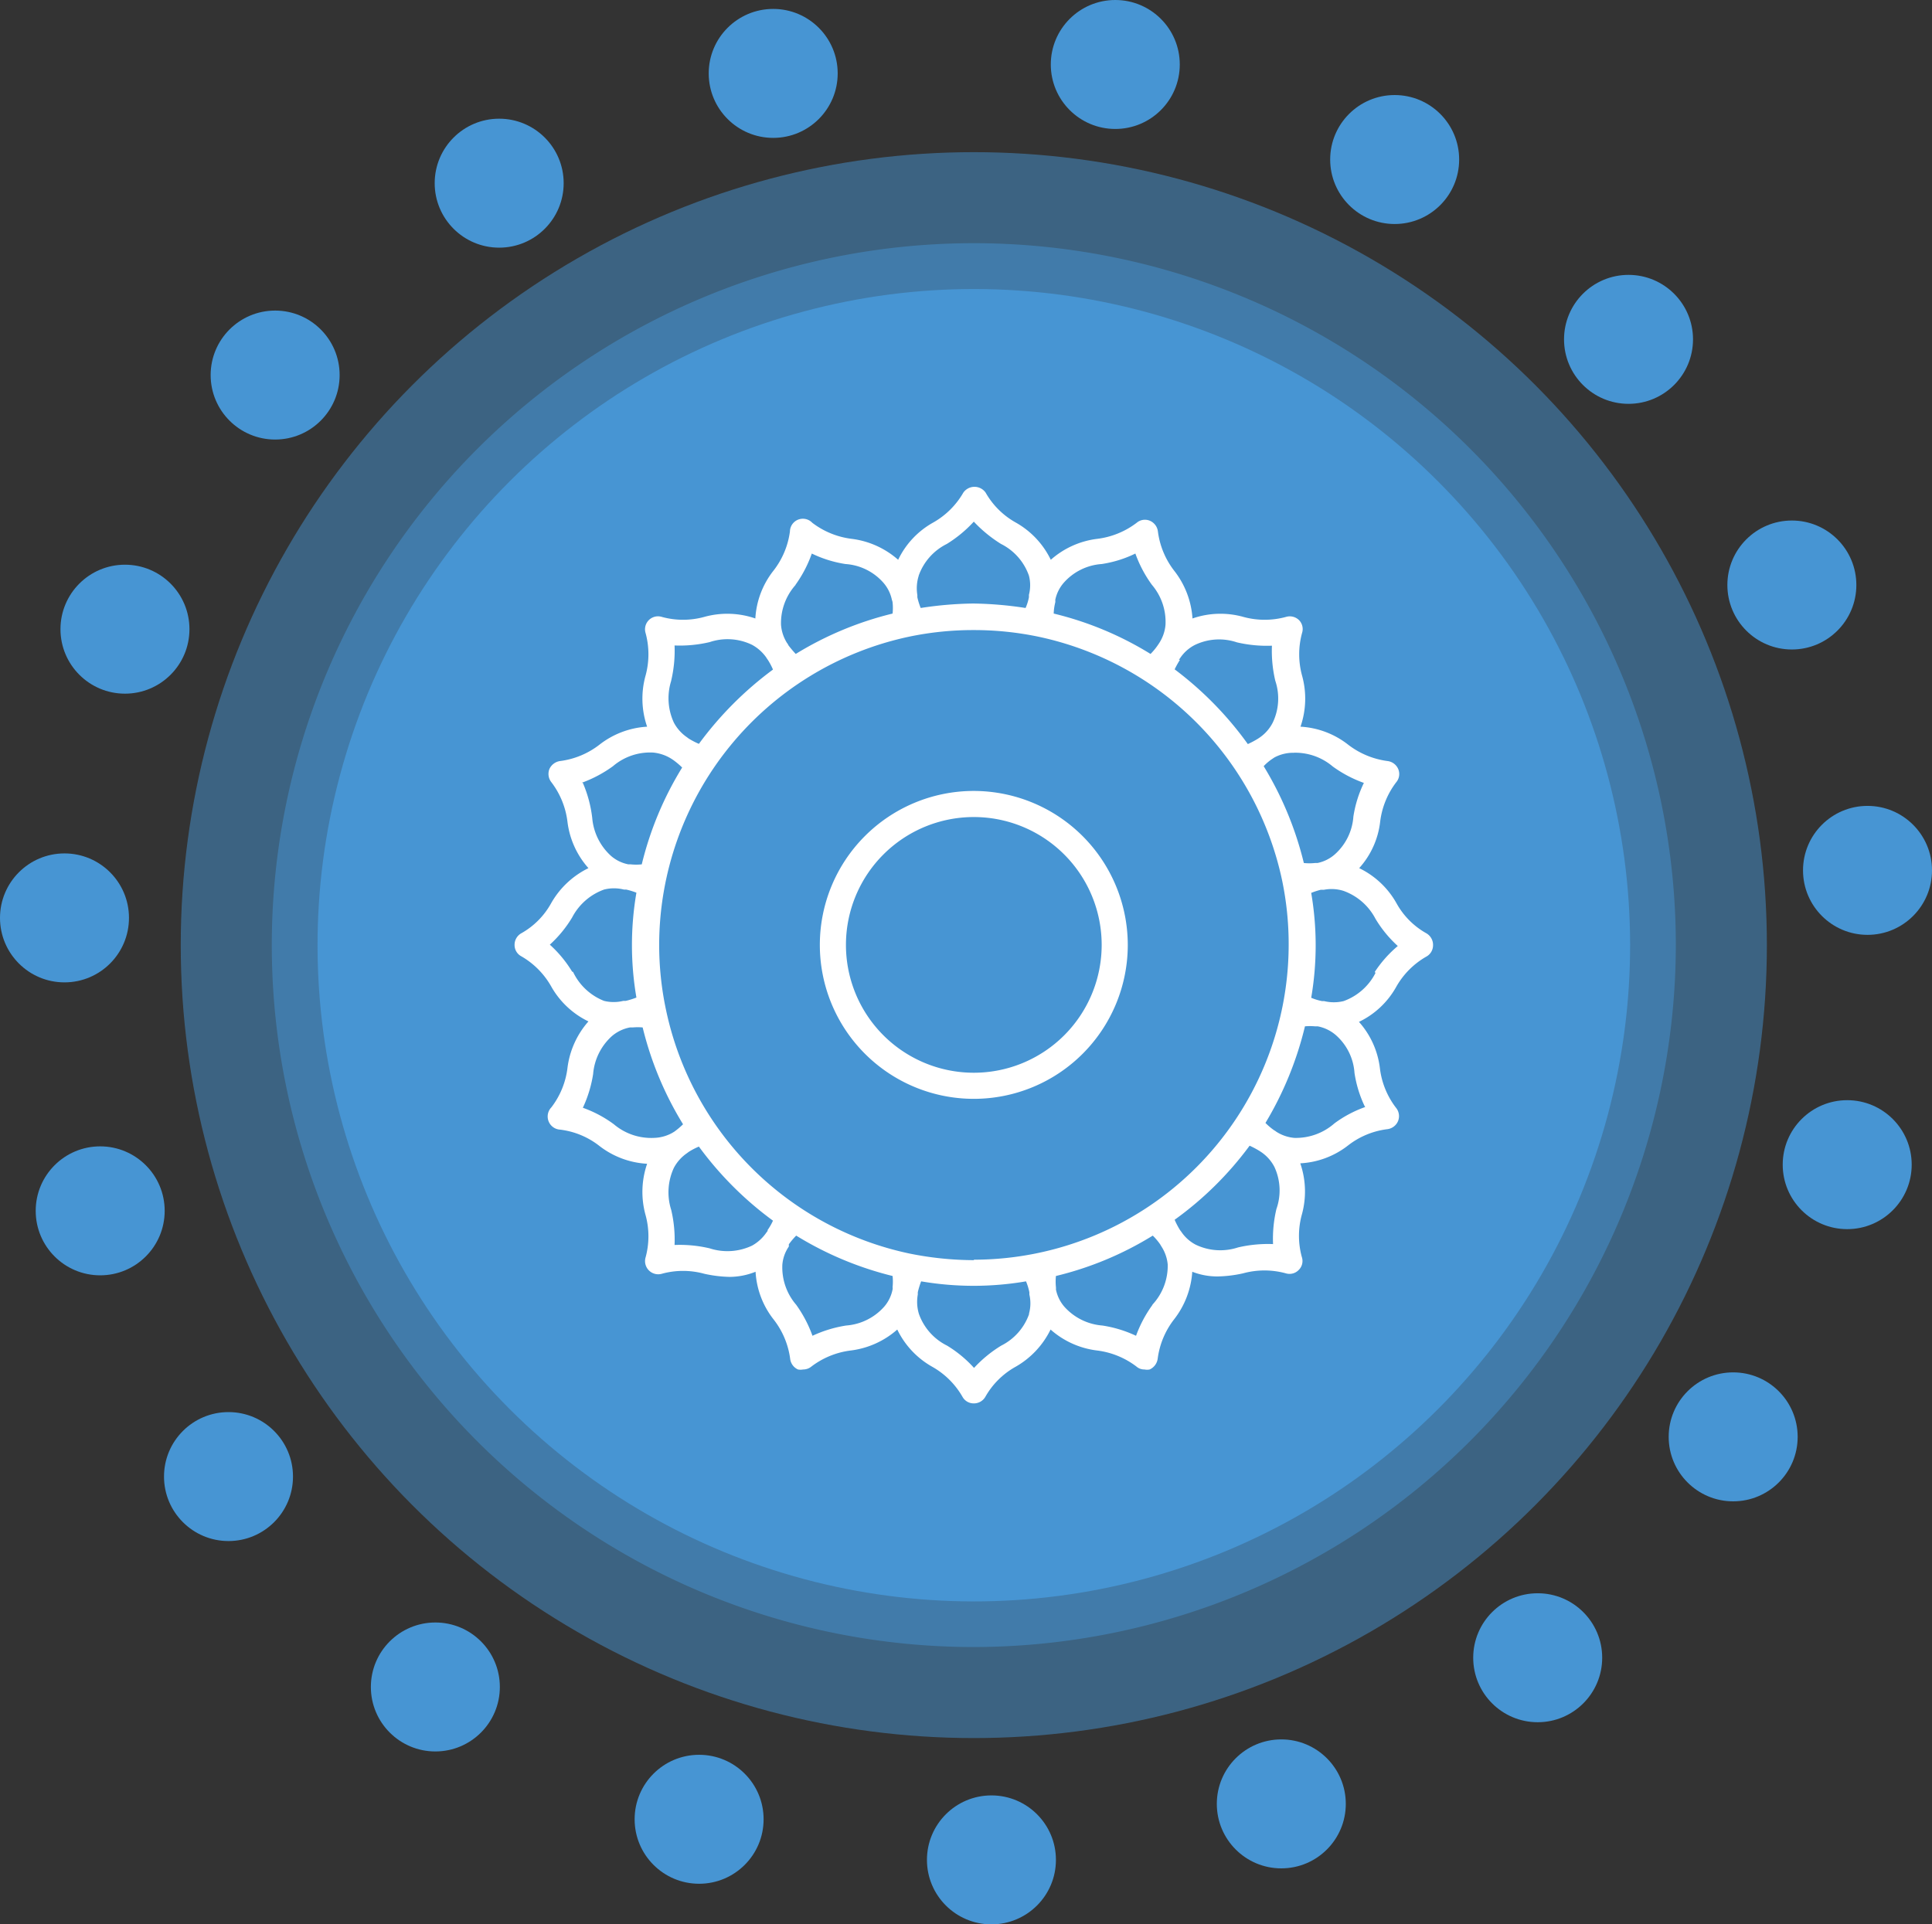 <svg xmlns="http://www.w3.org/2000/svg" viewBox="0 0 86.58 86.24"><rect x="0" y="0" width="86.58" height="86.24" fill="#333333" stroke="none"/><defs><style>.cls-1,.cls-2{fill:#4795d3;}.cls-1{opacity:0.5;}.cls-3{fill:#fff;}</style></defs><g id="Layer_2" data-name="Layer 2"><g id="Heritage_Nature" data-name="Heritage&amp;Nature"><g id="design"><g id="design_element"><g id="all_chakra"><g id="throat_chakra"><circle class="cls-1" cx="43.64" cy="42.36" r="35.54"/><path class="cls-1" d="M43.64,73.82A31.46,31.46,0,1,1,75.1,42.36,31.5,31.5,0,0,1,43.64,73.82Z"/><circle class="cls-2" cx="43.64" cy="42.36" r="29.41" transform="translate(-17.17 43.27) rotate(-45)"/><path class="cls-3" d="M63.92,41.83a3.46,3.46,0,0,1-1.34-1.35,3.82,3.82,0,0,0-1.67-1.57,3.74,3.74,0,0,0,.94-2.08,3.64,3.64,0,0,1,.72-1.77.57.57,0,0,0,.09-.59.6.6,0,0,0-.48-.36,3.67,3.67,0,0,1-1.76-.73,3.8,3.8,0,0,0-2.14-.81,3.85,3.85,0,0,0,.07-2.29,3.62,3.62,0,0,1,0-1.91.57.57,0,0,0-.14-.58.59.59,0,0,0-.58-.14,3.62,3.62,0,0,1-1.91,0,3.81,3.81,0,0,0-2.28.07,3.88,3.88,0,0,0-.82-2.14,3.63,3.63,0,0,1-.73-1.76.6.6,0,0,0-.36-.48.57.57,0,0,0-.59.09,3.65,3.65,0,0,1-1.76.72,3.84,3.84,0,0,0-2.09.94,3.82,3.82,0,0,0-1.57-1.67,3.53,3.53,0,0,1-1.35-1.34.61.61,0,0,0-1,0,3.6,3.6,0,0,1-1.35,1.34,3.77,3.77,0,0,0-1.57,1.67,3.87,3.87,0,0,0-2.09-.94,3.65,3.65,0,0,1-1.76-.72.58.58,0,0,0-1,.39,3.63,3.63,0,0,1-.74,1.76,3.8,3.8,0,0,0-.81,2.14,3.85,3.85,0,0,0-2.29-.07,3.58,3.58,0,0,1-1.9,0,.58.58,0,0,0-.58.14.58.58,0,0,0-.15.58,3.62,3.62,0,0,1,0,1.91A3.85,3.85,0,0,0,29,32.57a3.83,3.83,0,0,0-2.14.81,3.63,3.63,0,0,1-1.76.73.62.62,0,0,0-.48.36.6.6,0,0,0,.09.59,3.64,3.64,0,0,1,.72,1.77,3.82,3.82,0,0,0,.94,2.08,3.88,3.88,0,0,0-1.67,1.57,3.46,3.46,0,0,1-1.34,1.35.59.59,0,0,0-.3.52.57.57,0,0,0,.3.51,3.6,3.6,0,0,1,1.34,1.35,3.82,3.82,0,0,0,1.67,1.57,3.87,3.87,0,0,0-.94,2.09,3.61,3.61,0,0,1-.72,1.76.59.59,0,0,0,.39,1,3.54,3.54,0,0,1,1.76.73,3.83,3.83,0,0,0,2.14.8,3.88,3.88,0,0,0-.07,2.3,3.58,3.58,0,0,1,0,1.9.59.59,0,0,0,.73.73,3.58,3.58,0,0,1,1.9,0,5.73,5.73,0,0,0,1.14.14A3.16,3.16,0,0,0,33.86,57a3.8,3.8,0,0,0,.81,2.14,3.63,3.63,0,0,1,.74,1.76.6.6,0,0,0,.35.48.62.62,0,0,0,.23,0,.58.58,0,0,0,.37-.13,3.65,3.65,0,0,1,1.76-.72,3.87,3.87,0,0,0,2.09-.94,3.82,3.82,0,0,0,1.57,1.67,3.6,3.6,0,0,1,1.35,1.34.57.57,0,0,0,.51.3.59.59,0,0,0,.52-.3,3.53,3.53,0,0,1,1.35-1.34,3.88,3.88,0,0,0,1.57-1.67,3.84,3.84,0,0,0,2.09.94,3.65,3.65,0,0,1,1.76.72.53.53,0,0,0,.36.13.59.59,0,0,0,.23,0,.62.62,0,0,0,.36-.48,3.63,3.63,0,0,1,.73-1.76A3.88,3.88,0,0,0,53.43,57a3.08,3.08,0,0,0,1.14.21,5.64,5.64,0,0,0,1.14-.14,3.62,3.62,0,0,1,1.91,0,.57.57,0,0,0,.58-.15.56.56,0,0,0,.14-.58,3.58,3.58,0,0,1,0-1.9,3.88,3.88,0,0,0-.07-2.3,3.8,3.8,0,0,0,2.14-.8,3.57,3.57,0,0,1,1.76-.73.6.6,0,0,0,.48-.36.59.59,0,0,0-.09-.6,3.61,3.61,0,0,1-.72-1.76,3.8,3.8,0,0,0-.94-2.09,3.77,3.77,0,0,0,1.67-1.57,3.6,3.6,0,0,1,1.34-1.35.58.58,0,0,0,.31-.51A.6.6,0,0,0,63.92,41.83Zm-6-8.09a2.59,2.59,0,0,1,1.8.61,5.55,5.55,0,0,0,1.4.74,5.3,5.3,0,0,0-.47,1.51,2.5,2.5,0,0,1-.84,1.7,1.69,1.69,0,0,1-.77.38l-.11,0a2.41,2.41,0,0,1-.5,0,15.25,15.25,0,0,0-1.8-4.34,2.24,2.24,0,0,1,.39-.33l.09-.06A1.78,1.78,0,0,1,58,33.74Zm-5.09-4.17.06-.08a1.75,1.75,0,0,1,.65-.58,2.5,2.5,0,0,1,1.89-.12,5.9,5.9,0,0,0,1.57.15,5.86,5.86,0,0,0,.15,1.57,2.5,2.5,0,0,1-.12,1.89,1.81,1.81,0,0,1-.57.65l-.09.06a4.08,4.08,0,0,1-.45.24A15.46,15.46,0,0,0,52.64,30,4.08,4.08,0,0,1,52.88,29.57ZM47.29,27a.43.43,0,0,0,0-.11,1.69,1.69,0,0,1,.38-.77,2.5,2.5,0,0,1,1.7-.84,5.2,5.2,0,0,0,1.51-.47,5.55,5.55,0,0,0,.74,1.4,2.56,2.56,0,0,1,.61,1.8,1.78,1.78,0,0,1-.28.81l-.06.09a2.81,2.81,0,0,1-.33.4,14.88,14.88,0,0,0-4.34-1.81A2.35,2.35,0,0,1,47.29,27Zm-6.12-1.2a2.53,2.53,0,0,1,1.26-1.42,5.69,5.69,0,0,0,1.21-1,6,6,0,0,0,1.22,1,2.52,2.52,0,0,1,1.25,1.42,1.7,1.7,0,0,1,0,.86s0,.08,0,.11a2.27,2.27,0,0,1-.15.48,16.55,16.55,0,0,0-2.35-.2,16.55,16.55,0,0,0-2.35.2,3.06,3.06,0,0,1-.15-.48s0-.07,0-.1A1.86,1.86,0,0,1,41.17,25.81Zm-5.52.41a5.55,5.55,0,0,0,.73-1.4,5.3,5.3,0,0,0,1.51.47,2.48,2.48,0,0,1,1.7.84,1.69,1.69,0,0,1,.38.77A.43.43,0,0,1,40,27a2.35,2.35,0,0,1,0,.5,15.11,15.11,0,0,0-4.34,1.81,4.77,4.77,0,0,1-.33-.39.33.33,0,0,0-.06-.1A1.78,1.78,0,0,1,35,28,2.57,2.57,0,0,1,35.65,26.22Zm-5.57,4.29a5.86,5.86,0,0,0,.15-1.57,5.82,5.82,0,0,0,1.57-.15,2.52,2.52,0,0,1,1.9.12,1.87,1.87,0,0,1,.64.57.7.7,0,0,0,.06.09,2.88,2.88,0,0,1,.24.45,15.65,15.65,0,0,0-3.32,3.33,3.42,3.42,0,0,1-.46-.24l-.08-.06a1.84,1.84,0,0,1-.58-.65A2.6,2.6,0,0,1,30.08,30.51Zm-4,4.58a5.65,5.65,0,0,0,1.39-.74,2.56,2.56,0,0,1,1.8-.61,1.86,1.86,0,0,1,.82.28l.09.06a3.52,3.52,0,0,1,.39.33,15,15,0,0,0-1.81,4.34,2.41,2.41,0,0,1-.5,0l-.1,0a1.67,1.67,0,0,1-.78-.38,2.59,2.59,0,0,1-.84-1.7A5.59,5.59,0,0,0,26.12,35.09Zm-.44,8.47a5.4,5.4,0,0,0-1-1.21,5.44,5.44,0,0,0,1-1.22,2.61,2.61,0,0,1,1.43-1.25,1.8,1.8,0,0,1,.89,0l.1,0a3.18,3.18,0,0,1,.46.14,13.91,13.91,0,0,0,0,4.7,3.44,3.44,0,0,1-.48.15l-.11,0a1.81,1.81,0,0,1-.86,0A2.59,2.59,0,0,1,25.68,43.56ZM29.31,51a2.59,2.59,0,0,1-1.8-.61,5.34,5.34,0,0,0-1.39-.74,5.59,5.59,0,0,0,.46-1.51,2.57,2.57,0,0,1,.84-1.7,1.74,1.74,0,0,1,.81-.39l.13,0a2.39,2.39,0,0,1,.44,0,15.11,15.11,0,0,0,1.81,4.34,3.52,3.52,0,0,1-.39.33l-.1.06A1.78,1.78,0,0,1,29.31,51Zm5.09,4.17-.06.08a1.89,1.89,0,0,1-.64.58,2.58,2.58,0,0,1-1.9.12,5.82,5.82,0,0,0-1.57-.15,5.82,5.82,0,0,0-.15-1.57,2.6,2.6,0,0,1,.12-1.89,1.84,1.84,0,0,1,.58-.65l.08-.06a2.94,2.94,0,0,1,.46-.24,15.37,15.37,0,0,0,3.32,3.32A2.56,2.56,0,0,1,34.4,55.13ZM40,57.69a.3.3,0,0,1,0,.1,1.67,1.67,0,0,1-.38.78,2.53,2.53,0,0,1-1.7.84,5.59,5.59,0,0,0-1.51.46,5.65,5.65,0,0,0-.73-1.39,2.57,2.57,0,0,1-.62-1.8,1.68,1.68,0,0,1,.29-.81.93.93,0,0,0,0-.1,3.52,3.52,0,0,1,.33-.39A15.11,15.11,0,0,0,40,57.19,2.41,2.41,0,0,1,40,57.69Zm6.12,1.2a2.52,2.52,0,0,1-1.25,1.42,5.67,5.67,0,0,0-1.22,1,5.4,5.4,0,0,0-1.21-1,2.53,2.53,0,0,1-1.26-1.42,1.86,1.86,0,0,1-.05-.87s0-.07,0-.1a3.61,3.61,0,0,1,.15-.49,13.91,13.91,0,0,0,4.7,0,2.59,2.59,0,0,1,.15.49s0,.07,0,.1A1.74,1.74,0,0,1,46.11,58.89Zm5.53-.41a5.65,5.65,0,0,0-.74,1.39,5.48,5.48,0,0,0-1.51-.46,2.55,2.55,0,0,1-1.7-.84,1.67,1.67,0,0,1-.38-.78.44.44,0,0,0,0-.1,2.41,2.41,0,0,1,0-.5,14.88,14.88,0,0,0,4.34-1.81,2.69,2.69,0,0,1,.33.39l.06.1a1.78,1.78,0,0,1,.28.81A2.56,2.56,0,0,1,51.64,58.48Zm-8-2a14.65,14.65,0,0,1-2.91-.3h0a14.14,14.14,0,0,1-10.89-10.9h0a14,14,0,0,1-.31-2.91A14.14,14.14,0,0,1,40.72,28.54h0a14,14,0,0,1,2.91-.3,14.11,14.11,0,0,1,2.92.3h0A14.17,14.17,0,0,1,57.45,39.43h0a14,14,0,0,1,.3,2.91A14.13,14.13,0,0,1,43.64,56.46ZM57.2,54.19a5.82,5.82,0,0,0-.15,1.57,5.9,5.9,0,0,0-1.57.15,2.55,2.55,0,0,1-1.89-.12,1.75,1.75,0,0,1-.65-.58l-.06-.08a3.42,3.42,0,0,1-.24-.46A15.2,15.2,0,0,0,56,51.35a4.08,4.08,0,0,1,.45.24l.09.06a1.81,1.81,0,0,1,.57.65A2.5,2.5,0,0,1,57.2,54.19Zm4-4.58a5.25,5.25,0,0,0-1.4.74A2.61,2.61,0,0,1,58,51a1.78,1.78,0,0,1-.81-.28.47.47,0,0,0-.09-.06,2.78,2.78,0,0,1-.39-.33A15.37,15.37,0,0,0,58.48,46a2.57,2.57,0,0,1,.45,0l.12,0a1.74,1.74,0,0,1,.81.39,2.48,2.48,0,0,1,.84,1.7A5.3,5.3,0,0,0,61.17,49.61Zm.44-6a2.59,2.59,0,0,1-1.43,1.26,1.86,1.86,0,0,1-.87,0l-.09,0a2.38,2.38,0,0,1-.49-.15,13.91,13.91,0,0,0,0-4.7,3.11,3.11,0,0,1,.43-.14l.14,0a1.78,1.78,0,0,1,.88.05,2.61,2.61,0,0,1,1.43,1.25,5.37,5.37,0,0,0,1,1.22A5.34,5.34,0,0,0,61.61,43.56Z"/><path class="cls-3" d="M43.64,35.45a6.9,6.9,0,1,0,6.9,6.9A6.91,6.91,0,0,0,43.64,35.45Zm0,12.63a5.73,5.73,0,1,1,5.73-5.73A5.73,5.73,0,0,1,43.64,48.08Z"/><circle class="cls-2" cx="49.98" cy="2.89" r="2.89"/><circle class="cls-2" cx="62.5" cy="7.15" r="2.89"/><circle class="cls-2" cx="72.98" cy="15.21" r="2.89"/><circle class="cls-2" cx="80.3" cy="26.22" r="2.89"/><circle class="cls-2" cx="83.69" cy="39.01" r="2.89"/><circle class="cls-2" cx="82.78" cy="52.2" r="2.89"/><circle class="cls-2" cx="77.67" cy="64.4" r="2.89"/><circle class="cls-2" cx="68.91" cy="74.3" r="2.89"/><circle class="cls-2" cx="57.42" cy="80.85" r="2.89"/><circle class="cls-2" cx="44.43" cy="83.36" r="2.89"/><circle class="cls-2" cx="31.33" cy="81.54" r="2.89"/><circle class="cls-2" cx="19.51" cy="75.61" r="2.89"/><circle class="cls-2" cx="10.24" cy="66.18" r="2.89"/><circle class="cls-2" cx="4.49" cy="54.27" r="2.89"/><circle class="cls-2" cx="2.89" cy="41.14" r="2.89"/><circle class="cls-2" cx="5.6" cy="28.2" r="2.89"/><circle class="cls-2" cx="12.33" cy="16.81" r="2.89"/><circle class="cls-2" cx="22.37" cy="8.21" r="2.89"/><circle class="cls-2" cx="34.65" cy="3.29" r="2.89"/></g></g></g></g></g></g></svg>